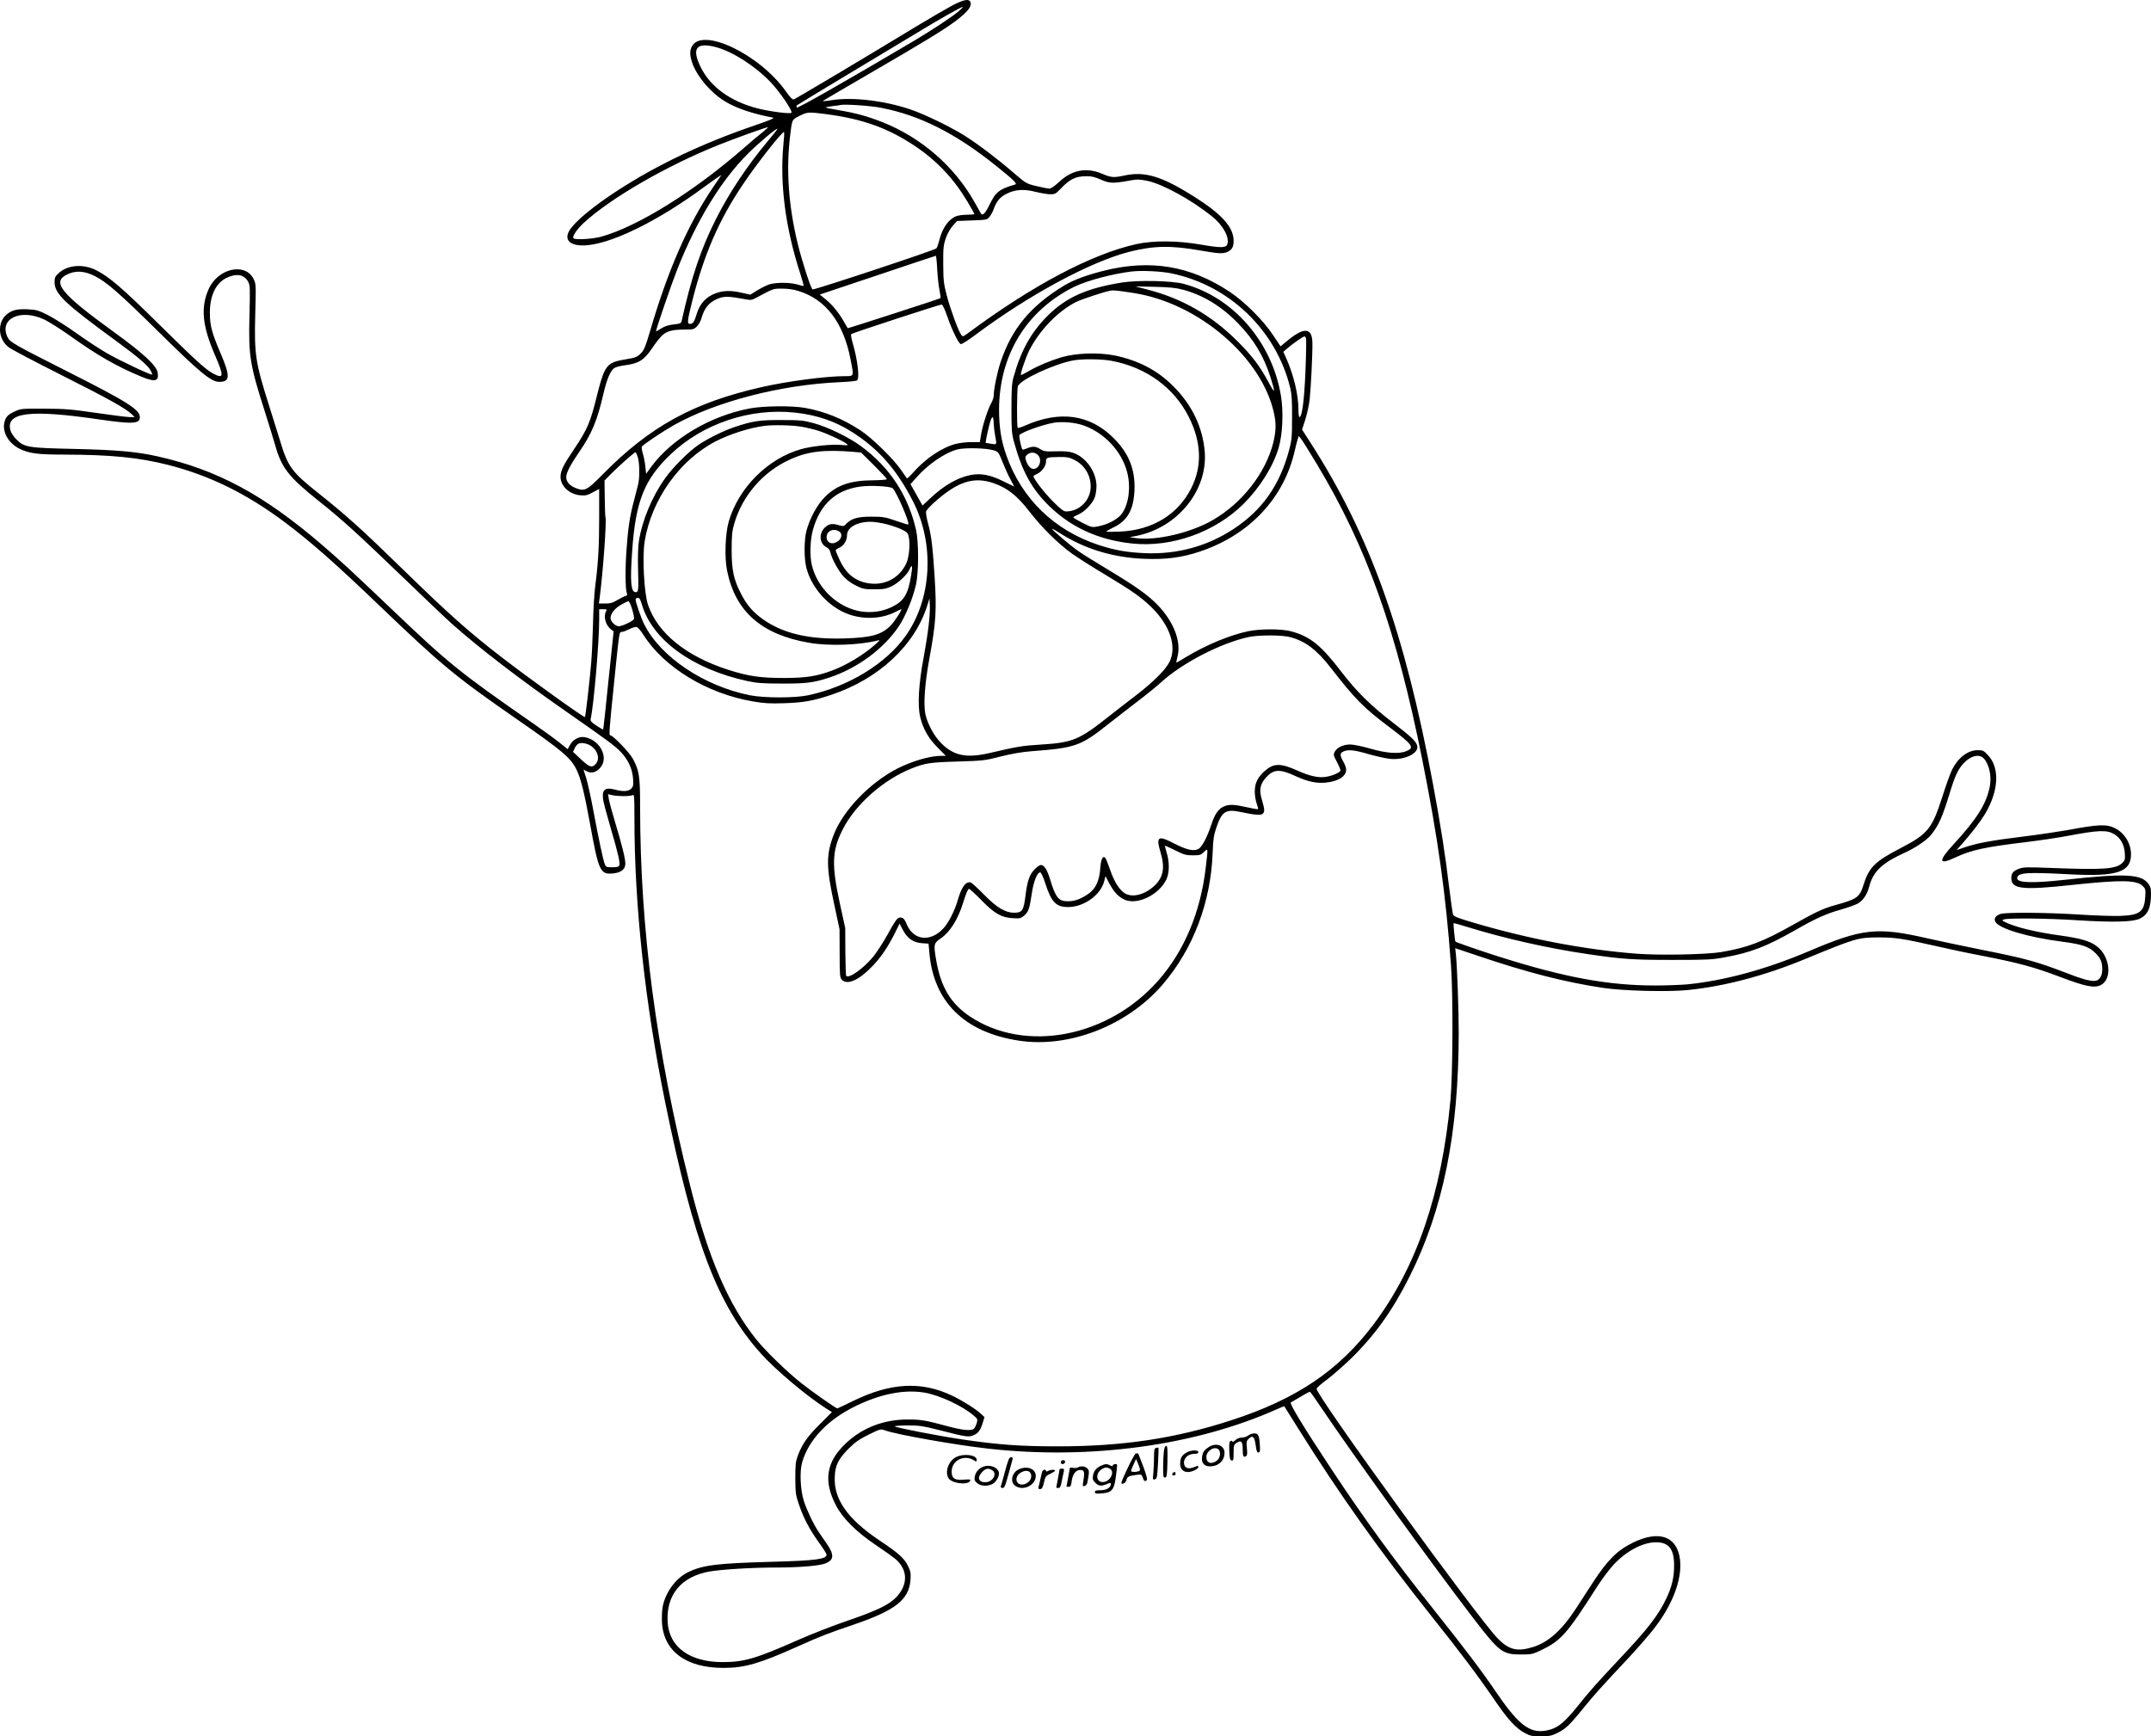 <?xml version="1.0" encoding="UTF-8"?>
<svg xmlns="http://www.w3.org/2000/svg" version="1.0" viewBox="0 0 1891.858 1527.39" preserveAspectRatio="xMidYMid meet">
  <g transform="translate(-57.007,1549.904) scale(0.1,-0.1)" fill="#000000" stroke="none">
    <path d="M8946 15451 c-52 -28 -182 -103 -288 -167 -509 -309 -1094 -657 -1108 -660 -9 -3 -34 23 -64 66 -231 330 -741 575 -831 400 -20 -39 -19 -79 5 -148 42 -118 162 -260 287 -335 100 -61 237 -107 422 -143 17 -4 -32 -24 -160 -68 -455 -155 -856 -345 -1209 -574 -208 -135 -374 -272 -420 -348 -50 -80 -3 -134 116 -134 227 0 654 207 1078 522 81 59 144 103 139 95 -4 -7 -35 -53 -69 -102 -223 -329 -399 -730 -558 -1274 -34 -117 -51 -161 -73 -183 -39 -41 -48 -45 -151 -62 -108 -17 -142 -38 -177 -106 -14 -27 -41 -115 -61 -197 -61 -249 -85 -307 -206 -487 -95 -141 -117 -187 -118 -241 0 -82 78 -155 175 -163 45 -4 62 0 109 26 l56 30 0 -251 c0 -254 -8 -396 -35 -607 -8 -63 -17 -209 -19 -325 -3 -115 -10 -271 -16 -345 -12 -149 -50 -473 -55 -479 -8 -7 -497 344 -735 528 -282 218 -456 372 -841 747 -392 382 -521 498 -770 696 -234 186 -267 231 -337 464 -22 71 -65 208 -95 304 -121 382 -131 451 -122 802 7 261 7 268 -14 312 -73 149 -315 95 -396 -89 -72 -162 -56 -325 60 -590 75 -173 73 -200 -15 -155 -67 34 -155 114 -485 440 -320 316 -434 414 -549 472 -115 58 -253 47 -331 -27 -30 -27 -35 -39 -35 -77 0 -104 87 -187 552 -526 185 -136 271 -210 294 -254 9 -17 14 -32 12 -34 -8 -8 -291 126 -401 190 -64 37 -185 117 -269 177 -84 60 -195 130 -246 156 -83 42 -101 47 -176 51 -94 5 -141 -6 -188 -46 -86 -73 -75 -221 23 -291 23 -17 230 -126 460 -242 406 -204 568 -294 619 -345 l25 -24 -45 0 c-25 0 -157 17 -295 37 -221 32 -274 36 -455 37 -193 1 -208 0 -255 -22 -65 -30 -83 -48 -95 -94 -24 -86 34 -189 133 -237 84 -41 157 -51 392 -51 410 -1 653 -25 911 -90 370 -94 694 -254 1033 -508 228 -172 442 -360 836 -738 535 -513 662 -618 1190 -984 411 -285 481 -344 534 -448 39 -78 69 -198 121 -482 77 -424 89 -448 212 -433 64 8 98 37 98 85 0 45 -30 166 -89 361 -27 89 -52 182 -56 206 l-7 44 38 -9 c49 -11 154 -11 177 0 16 8 17 -6 17 -205 0 -771 94 -1630 271 -2499 252 -1234 460 -1781 839 -2205 128 -144 408 -380 581 -489 l46 -29 -106 -106 c-110 -109 -155 -174 -194 -277 -19 -51 -22 -78 -22 -199 1 -131 3 -146 33 -234 42 -121 89 -211 174 -330 38 -52 68 -100 68 -107 0 -41 -89 -53 -491 -64 -470 -13 -595 -28 -725 -90 -108 -52 -197 -171 -225 -301 -6 -29 -9 -91 -7 -138 12 -256 212 -405 543 -404 184 0 315 38 643 185 210 94 274 119 496 194 372 127 491 220 504 396 4 59 1 75 -22 122 -33 68 -82 112 -256 228 -277 187 -398 360 -388 557 4 101 32 156 122 247 58 57 91 81 176 123 104 51 105 51 145 37 103 -37 623 -129 905 -160 896 -101 1826 26 2544 348 32 15 60 25 62 24 1 -2 57 -91 124 -198 364 -581 717 -1078 1180 -1660 248 -311 402 -516 555 -740 113 -164 182 -237 258 -277 45 -24 64 -28 137 -28 71 0 94 4 140 26 76 35 116 73 230 214 101 125 166 197 414 461 81 88 184 206 227 264 167 221 245 453 210 622 -37 178 -190 223 -406 118 -139 -67 -224 -152 -352 -347 -40 -62 -107 -166 -149 -230 -127 -195 -245 -301 -382 -343 -136 -42 -210 -25 -307 74 -173 174 -1595 2134 -1595 2198 0 8 39 43 87 78 49 36 141 117 207 180 216 209 373 428 524 730 296 590 431 1261 432 2140 0 218 -14 591 -25 697 l-6 51 203 -68 c430 -146 768 -232 1097 -281 176 -27 577 -37 747 -19 323 33 673 125 1029 272 448 185 466 190 650 191 145 0 221 -12 510 -78 104 -24 287 -63 405 -85 313 -61 450 -98 680 -185 227 -86 301 -100 358 -71 103 53 81 255 -37 342 -62 46 -142 69 -323 94 -213 29 -396 74 -483 118 -28 14 -28 16 -10 23 35 13 387 10 643 -7 317 -20 491 -16 553 14 65 32 92 83 97 187 3 67 0 85 -17 112 -59 94 -202 102 -745 42 -293 -32 -423 -26 -414 19 9 45 84 50 461 30 415 -22 540 18 540 176 0 94 -56 186 -138 228 -76 39 -143 37 -425 -16 -74 -13 -247 -39 -385 -56 -280 -34 -405 -58 -513 -94 l-73 -25 59 67 c78 89 151 185 190 249 122 203 133 409 26 520 -36 39 -45 43 -88 43 -87 0 -172 -64 -225 -168 -16 -31 -52 -131 -81 -222 -96 -302 -130 -345 -372 -471 -228 -118 -279 -169 -328 -324 -34 -110 -55 -125 -255 -180 -97 -27 -170 -61 -359 -168 -271 -153 -403 -203 -636 -243 -129 -22 -539 -30 -740 -15 -456 35 -952 129 -1438 273 -140 41 -175 55 -182 72 -4 12 -20 122 -35 245 -31 267 -78 565 -141 901 -250 1342 -555 2191 -1078 3005 l-74 115 29 89 c15 49 33 129 38 177 11 100 26 408 24 497 -2 135 -73 141 -221 18 l-59 -49 -64 96 c-85 130 -252 297 -385 385 -343 227 -692 286 -1099 186 -159 -40 -270 -81 -354 -131 -294 -178 -462 -379 -560 -673 -30 -89 -61 -241 -61 -296 0 -15 -9 -43 -19 -61 -30 -51 -77 -195 -91 -275 l-12 -73 -75 0 c-41 0 -103 -7 -137 -16 -118 -30 -264 -127 -370 -247 -30 -34 -57 -59 -59 -57 -2 3 -25 37 -52 75 -69 100 -254 280 -355 347 -156 103 -317 168 -490 199 -113 20 -364 18 -485 -5 -346 -65 -684 -265 -867 -513 l-45 -62 -7 63 c-3 35 -13 87 -22 115 -8 28 -12 56 -9 61 11 18 188 136 282 189 369 207 938 355 1458 378 77 3 146 10 153 16 24 19 6 177 -39 331 -11 38 -17 72 -12 76 10 10 776 260 795 260 8 0 26 -38 47 -97 43 -126 102 -247 122 -251 9 -2 65 34 125 79 473 354 1017 647 1361 734 214 53 361 56 622 10 167 -29 201 -30 241 -10 38 20 50 43 50 97 -1 120 -105 235 -355 392 -278 175 -428 220 -605 181 -93 -20 -117 -19 -195 15 -139 59 -266 35 -379 -71 -40 -37 -72 -59 -87 -59 -13 0 -64 10 -114 22 -90 22 -91 23 -205 121 -140 121 -304 245 -425 322 -121 76 -346 186 -474 230 -228 78 -508 112 -694 83 -48 -8 -84 -11 -80 -7 5 4 187 111 406 238 484 281 654 385 755 460 100 74 144 125 140 159 -5 46 -50 41 -162 -17z m59 -48 c-51 -46 -236 -168 -401 -266 -600 -355 -1020 -594 -1026 -584 -4 7 -4 15 0 19 4 4 194 119 422 256 228 137 514 309 635 382 197 120 391 230 405 229 3 0 -13 -16 -35 -36z m-2140 -318 c148 -39 348 -167 484 -310 81 -86 196 -254 182 -268 -12 -12 -189 11 -300 39 -238 62 -411 188 -497 360 -83 167 -42 224 131 179z m1454 -534 c344 -67 658 -226 1016 -514 151 -121 185 -155 164 -161 -139 -40 -171 -65 -224 -174 -39 -81 -63 -105 -78 -80 -4 7 -30 54 -58 103 -176 311 -464 562 -804 698 -131 52 -231 80 -383 106 -63 10 -116 21 -119 24 -2 3 22 8 54 12 32 3 65 8 73 10 36 10 265 -6 359 -24z m-482 -56 c323 -43 544 -122 784 -283 190 -128 337 -284 457 -485 34 -58 62 -107 62 -111 0 -3 -29 -6 -65 -6 -36 0 -80 -6 -98 -14 -67 -28 -122 -109 -147 -216 -8 -30 -18 -60 -24 -66 -15 -16 -1074 -367 -1089 -361 -15 6 -95 254 -132 407 -81 339 -102 646 -65 950 17 141 15 136 82 170 71 35 78 35 235 15z m-562 -161 c-32 -25 -103 -84 -157 -132 -438 -384 -935 -694 -1257 -784 -77 -22 -231 -31 -247 -15 -14 14 28 77 90 135 236 218 729 503 1189 687 156 62 412 154 431 155 5 0 -17 -20 -49 -46z m45 -80 c-178 -213 -333 -446 -449 -674 -134 -263 -220 -518 -306 -906 -4 -18 -14 -23 -69 -29 -45 -4 -78 -15 -110 -35 -25 -16 -46 -28 -46 -25 0 20 135 413 187 545 170 429 383 779 621 1017 92 92 252 227 260 219 2 -2 -38 -53 -88 -112z m140 -30 c-32 -343 18 -730 147 -1127 19 -60 33 -110 31 -113 -2 -2 -26 4 -53 12 -65 20 -198 20 -253 0 -24 -9 -70 -32 -103 -52 l-60 -37 -72 16 c-96 23 -164 21 -233 -4 -83 -31 -137 -89 -164 -175 -23 -77 -35 -94 -61 -94 -27 0 -25 23 20 203 102 405 233 708 442 1019 123 185 353 477 365 465 3 -2 0 -53 -6 -113z m2792 -305 c78 -34 108 -35 256 -8 64 12 83 11 154 -3 133 -28 382 -164 564 -309 99 -78 159 -186 139 -248 -10 -33 -58 -34 -225 -5 -205 37 -423 39 -574 6 -393 -87 -914 -362 -1484 -785 -42 -31 -44 -31 -58 -13 -25 34 -96 227 -127 346 -27 104 -30 130 -31 275 -1 143 2 167 22 227 14 40 38 84 61 110 l39 43 132 5 c130 5 132 5 154 33 12 15 28 44 35 65 24 69 57 109 115 137 77 38 152 43 256 16 46 -11 104 -21 128 -21 41 0 49 5 91 49 80 84 130 109 224 110 45 1 75 -6 129 -30z m-1439 -791 c4 -68 13 -151 21 -186 7 -34 11 -64 7 -66 -13 -8 -813 -267 -815 -264 -2 2 -15 26 -31 53 -44 79 -105 154 -162 200 l-53 43 508 170 c279 94 510 171 513 171 3 1 9 -54 12 -121z m2061 -34 c511 -106 920 -501 1044 -1007 13 -56 17 -113 16 -262 0 -171 -3 -199 -26 -286 -83 -309 -236 -527 -488 -693 -230 -152 -496 -225 -780 -213 -158 7 -263 25 -407 72 -390 128 -678 408 -812 789 -45 126 -64 248 -64 401 1 481 241 873 661 1081 112 55 340 115 507 135 91 10 258 2 349 -17z m-9471 -23 c107 -54 214 -148 567 -496 361 -356 457 -435 529 -435 95 0 97 50 13 247 -78 182 -96 246 -96 358 -1 151 51 262 145 309 88 43 158 31 192 -34 17 -32 17 -57 11 -300 -9 -355 4 -432 140 -856 35 -111 74 -237 86 -280 55 -198 118 -280 380 -489 217 -173 336 -282 750 -680 190 -183 383 -367 430 -408 240 -213 588 -480 988 -759 373 -260 443 -311 495 -367 63 -68 99 -146 105 -231 4 -59 2 -70 -17 -89 -25 -25 -72 -27 -146 -7 -85 22 -113 -3 -100 -91 4 -25 33 -135 65 -244 64 -216 86 -310 77 -334 -5 -11 -21 -15 -62 -15 -51 0 -56 2 -66 28 -15 39 -52 213 -99 464 -22 119 -51 250 -64 292 l-24 75 30 -15 c40 -21 81 -10 118 32 77 88 -1 243 -136 268 -49 10 -103 -19 -130 -67 l-21 -38 -74 59 c-41 33 -150 112 -244 177 -636 442 -731 519 -1235 1000 -358 341 -436 413 -610 563 -511 439 -920 659 -1442 776 -186 42 -356 57 -738 66 -408 9 -436 14 -506 84 -24 23 -46 58 -52 79 -44 159 171 186 783 96 292 -42 355 -39 355 20 0 67 -109 136 -660 414 -455 230 -482 246 -504 291 -77 163 117 253 326 153 41 -20 142 -84 224 -142 242 -173 413 -271 629 -360 121 -50 156 -40 141 40 -12 60 -128 168 -381 351 -473 342 -554 443 -412 510 73 35 151 30 240 -15z m6188 -131 c242 -74 397 -277 460 -603 30 -154 33 -147 -56 -147 -160 0 -502 -45 -725 -96 -602 -136 -986 -347 -1404 -773 -134 -136 -154 -146 -231 -116 -53 20 -85 56 -85 97 0 38 37 109 114 221 110 159 159 277 212 507 32 138 65 215 102 234 15 8 52 17 82 21 128 16 175 45 247 153 20 31 55 76 76 99 45 49 93 63 213 63 70 0 78 2 104 28 16 16 34 49 40 73 26 95 75 149 163 178 41 14 93 12 203 -9 67 -13 73 -12 110 7 163 87 153 83 234 83 49 0 101 -7 141 -20z m4466 -416 c3 -9 1 -138 -5 -287 -11 -263 -30 -407 -53 -407 -5 0 -9 31 -9 69 0 128 -43 307 -110 455 l-23 50 39 34 c47 40 136 102 147 102 4 0 10 -7 14 -16z m-4491 -655 c185 -20 348 -75 493 -167 235 -148 397 -331 541 -613 193 -378 166 -861 -66 -1186 -175 -245 -502 -444 -855 -520 -116 -25 -388 -25 -513 0 -405 81 -786 337 -930 624 -27 54 -76 195 -76 219 0 8 9 14 19 14 15 0 23 -13 36 -57 91 -313 445 -570 928 -675 85 -18 135 -22 302 -22 212 -1 280 7 414 51 249 81 482 252 618 455 57 86 122 243 149 363 25 107 25 377 1 482 -69 303 -230 549 -480 734 -107 80 -296 172 -422 206 -90 24 -118 27 -280 27 -192 1 -256 -8 -415 -62 -92 -30 -235 -101 -315 -155 -89 -61 -224 -196 -295 -295 -115 -161 -203 -372 -231 -556 -7 -42 -10 -141 -7 -241 5 -191 4 -205 -21 -205 -42 0 -50 88 -31 360 30 439 107 632 339 853 284 271 702 410 1097 366z m1744 -99 c1 -25 7 -75 14 -112 14 -74 16 -72 -47 -61 l-38 6 6 41 c4 23 16 76 27 119 22 85 37 87 38 7z m-1689 -25 c46 -8 113 -24 149 -36 76 -24 216 -89 245 -113 19 -16 16 -16 -45 -11 -84 8 -256 -10 -351 -36 -295 -82 -554 -341 -640 -639 -30 -107 -38 -317 -14 -431 72 -359 303 -562 720 -634 175 -31 443 -21 605 20 22 6 20 2 -15 -29 -102 -93 -258 -188 -388 -236 -136 -50 -223 -64 -417 -65 -212 0 -316 15 -495 72 -370 119 -621 322 -706 573 -34 102 -51 421 -29 557 60 367 307 715 625 880 125 64 301 120 430 136 77 10 250 6 326 -8z m4537 -338 c436 -728 694 -1454 922 -2594 138 -692 207 -1185 252 -1808 19 -264 16 -959 -5 -1185 -78 -824 -298 -1467 -674 -1968 -306 -408 -679 -660 -1252 -846 -495 -161 -955 -230 -1526 -230 -331 0 -512 13 -830 59 -219 32 -605 107 -605 117 0 4 52 8 115 8 103 0 133 -5 287 -44 227 -58 247 -61 291 -42 41 17 61 44 81 111 l15 48 -30 28 c-46 43 -163 117 -253 160 -271 130 -541 116 -873 -46 -73 -36 -135 -65 -139 -65 -12 0 -223 148 -319 224 -124 99 -307 276 -388 376 -249 308 -427 720 -587 1360 -300 1194 -439 2253 -440 3324 0 275 -7 325 -63 429 -28 54 -175 207 -198 207 -14 0 -12 34 31 453 48 471 46 457 69 457 10 0 39 11 65 24 26 13 56 22 66 19 11 -3 37 -33 58 -67 182 -288 560 -518 963 -587 104 -18 149 -20 279 -16 170 6 252 21 409 73 419 139 739 437 848 791 l18 58 3 -55 c5 -82 -14 -247 -54 -463 -45 -238 -55 -427 -30 -527 26 -106 73 -187 153 -267 l72 -73 -44 0 c-95 0 -255 -47 -381 -111 -245 -126 -479 -369 -562 -585 -67 -176 -66 -282 6 -614 l46 -215 1 -211 c0 -194 2 -214 19 -233 48 -52 155 -3 276 126 72 77 130 162 190 282 l42 85 30 -57 c40 -75 91 -109 167 -115 l58 -4 7 -78 c36 -433 308 -702 786 -775 440 -68 951 130 1262 489 272 315 429 727 444 1171 4 104 9 145 30 207 50 151 84 173 221 143 117 -25 171 -29 188 -15 20 17 19 37 -6 123 -26 86 -17 136 33 193 69 78 122 81 265 15 106 -49 186 -65 267 -56 110 12 176 55 176 114 0 14 -11 46 -25 70 -32 55 -31 75 0 89 43 20 97 14 226 -24 68 -19 153 -38 189 -41 127 -11 251 50 235 115 -9 39 -53 81 -215 205 -193 148 -318 272 -448 441 -185 242 -280 318 -452 363 -85 21 -268 21 -373 -1 -163 -35 -366 -119 -544 -226 -45 -28 -84 -50 -86 -50 -2 0 2 25 10 56 34 132 -37 311 -182 458 -83 84 -189 159 -423 300 -114 68 -235 144 -269 168 -73 51 -235 189 -229 195 2 2 32 -15 67 -37 215 -139 469 -217 749 -227 187 -7 322 11 480 63 439 146 746 472 839 894 7 30 17 70 23 89 l11 35 22 -28 c12 -15 77 -119 143 -229z m-2850 131 c43 -13 44 -14 82 -109 21 -52 52 -121 70 -152 17 -31 30 -57 28 -57 -1 0 -43 20 -91 44 -112 57 -200 74 -288 57 -119 -24 -235 -91 -358 -206 l-67 -63 -53 94 -53 94 49 55 c102 118 255 223 366 251 63 16 252 12 315 -8z m-1229 -14 l65 -6 113 -112 c62 -62 113 -116 113 -122 0 -5 -54 -9 -122 -10 -199 -1 -318 -42 -424 -148 -68 -69 -132 -187 -161 -296 -22 -86 -22 -245 0 -329 48 -180 200 -346 375 -407 133 -46 285 -39 403 20 28 15 53 26 55 26 12 0 -55 -104 -89 -140 -80 -84 -170 -110 -408 -117 -315 -10 -540 43 -717 167 -86 61 -141 123 -192 221 -67 129 -85 210 -85 389 0 131 4 167 23 233 70 243 252 455 484 561 160 75 306 92 567 70z m-1898 -51 c15 -55 16 -179 1 -238 -6 -22 -22 -85 -36 -140 -37 -138 -53 -246 -66 -438 -12 -165 -10 -348 4 -379 5 -12 1 -18 -16 -23 -13 -4 -44 -20 -71 -36 -37 -23 -59 -29 -103 -29 l-57 0 7 48 c31 239 63 692 51 712 -2 4 -5 77 -6 164 l-2 158 54 55 c71 72 207 193 218 193 5 0 14 -21 22 -47z m3127 -224 c122 -42 208 -110 314 -247 106 -139 259 -290 378 -374 52 -37 186 -122 297 -188 228 -137 311 -195 401 -283 163 -160 224 -346 159 -479 -35 -71 -144 -179 -296 -296 -69 -52 -178 -137 -241 -187 -260 -206 -315 -228 -598 -246 -161 -10 -200 -16 -452 -75 -203 -46 -315 -23 -426 92 -60 61 -117 168 -135 251 -18 89 -5 271 35 488 59 322 65 422 46 725 -17 263 -29 360 -56 459 -14 50 -22 101 -19 111 3 10 32 42 63 71 208 190 353 239 530 178z m-887 -45 c33 -29 152 -304 138 -319 -3 -2 -52 13 -109 33 -95 33 -115 36 -215 36 -119 1 -178 -16 -223 -64 -20 -21 -25 -22 -60 -12 -59 18 -87 15 -121 -14 -61 -51 -57 -145 7 -178 19 -10 31 -26 35 -45 11 -53 70 -162 115 -212 27 -30 68 -61 110 -81 61 -30 74 -33 162 -33 81 0 103 4 150 26 60 28 141 104 160 150 22 52 28 31 14 -51 -26 -167 -64 -229 -167 -279 -83 -41 -179 -55 -271 -41 -204 30 -389 204 -436 410 -19 82 -15 216 9 305 63 228 202 355 419 384 90 12 262 3 283 -15z m-62 -314 c47 -12 111 -33 141 -48 49 -24 56 -31 63 -67 13 -62 3 -174 -20 -227 -66 -149 -222 -217 -383 -169 -93 29 -156 88 -206 196 -19 40 -34 78 -34 83 0 5 14 15 31 22 39 17 69 64 69 111 0 67 85 117 204 118 27 1 87 -8 135 -19z m-402 -71 c21 -18 15 -56 -13 -78 -50 -39 -104 -21 -104 34 0 57 69 83 117 44z m-1827 -680 c12 -39 19 -77 16 -85 -7 -18 -103 -64 -134 -64 -30 0 -72 42 -72 72 0 39 37 86 92 117 29 17 58 31 65 31 7 0 22 -32 33 -71z m-230 -18 c-24 -46 -4 -121 43 -158 l24 -18 -45 -430 c-24 -237 -45 -431 -47 -433 -2 -2 -28 13 -59 34 -44 29 -55 41 -51 58 28 125 75 676 75 878 l0 88 35 0 c32 0 35 -2 25 -19z m6015 -226 c136 -35 237 -112 363 -275 209 -270 288 -350 522 -525 194 -147 212 -172 143 -202 -66 -29 -178 -21 -322 21 -71 20 -147 36 -175 36 -61 0 -115 -25 -136 -63 -14 -26 -13 -31 18 -90 18 -34 32 -68 32 -75 0 -17 -72 -49 -131 -57 -65 -10 -143 8 -249 56 -147 66 -207 65 -284 -2 -65 -57 -90 -109 -90 -184 0 -33 8 -80 17 -105 9 -24 14 -46 12 -49 -3 -2 -47 5 -99 17 -110 25 -154 27 -199 8 -49 -20 -82 -66 -112 -158 -37 -111 -80 -194 -110 -214 -41 -27 -105 -13 -218 45 -141 74 -161 62 -121 -74 42 -138 27 -222 -52 -297 -82 -77 -186 -106 -254 -71 -50 26 -99 101 -136 210 -18 53 -37 100 -43 106 -22 22 -38 -13 -44 -92 -7 -108 -40 -179 -102 -223 -65 -46 -121 -67 -180 -67 -84 -1 -110 30 -159 192 -27 88 -52 127 -82 127 -9 0 -33 -17 -54 -38 -44 -43 -65 -103 -80 -228 -17 -135 -29 -154 -100 -154 -78 0 -153 45 -266 160 -54 55 -106 103 -116 106 -42 13 -81 -39 -113 -151 -28 -97 -80 -200 -126 -251 -118 -128 -269 -108 -328 43 -17 42 -35 57 -64 49 -17 -4 -41 -39 -95 -138 -40 -73 -100 -166 -133 -206 -84 -102 -212 -193 -236 -168 -4 3 -7 99 -8 213 l-1 208 -48 220 c-73 336 -68 462 24 644 111 223 360 442 612 542 116 45 157 52 398 59 226 7 240 8 380 44 100 25 186 40 275 47 385 29 431 46 675 240 63 50 176 137 250 194 74 56 168 132 209 169 185 171 525 347 772 401 89 19 290 19 364 0z m-6142 -961 c59 -44 75 -117 33 -159 -32 -32 -51 -25 -130 48 l-66 62 15 33 c8 18 24 36 37 41 28 10 79 -1 111 -25z m12245 -107 c47 -50 70 -156 53 -245 -30 -155 -113 -287 -326 -518 -130 -142 -123 -176 20 -109 146 68 256 92 646 139 113 14 266 37 340 51 279 53 350 55 416 15 53 -32 87 -93 91 -164 4 -56 2 -64 -22 -88 -55 -54 -163 -62 -628 -44 -215 8 -241 8 -283 -8 -49 -19 -65 -39 -65 -81 0 -97 95 -108 530 -61 443 47 572 45 628 -11 22 -22 24 -31 20 -91 -8 -134 -47 -164 -223 -170 -60 -2 -221 3 -357 12 -280 18 -635 21 -690 6 -45 -13 -64 -41 -48 -70 32 -60 288 -136 583 -174 185 -24 244 -45 304 -108 40 -41 53 -76 53 -137 0 -61 -28 -101 -71 -101 -46 0 -113 19 -239 68 -268 103 -358 128 -754 207 -149 30 -360 74 -470 99 -450 103 -574 89 -1051 -114 -372 -158 -737 -257 -1064 -290 -57 -5 -185 -10 -285 -10 -412 0 -796 71 -1376 255 -137 43 -372 124 -379 131 -5 4 -20 158 -16 162 2 2 54 -12 116 -32 335 -103 710 -188 1064 -240 308 -45 396 -51 745 -51 302 0 347 2 455 22 237 43 372 96 630 243 172 99 273 144 397 178 59 17 125 40 148 53 46 26 82 79 100 149 36 135 112 207 317 300 90 41 193 111 229 157 66 84 97 153 161 361 45 150 73 211 119 262 64 71 141 91 182 47z m-7110 -809 c75 -38 94 -43 153 -43 61 0 71 3 98 29 37 36 37 41 16 -136 -46 -395 -190 -737 -419 -996 -440 -499 -1167 -638 -1653 -316 -169 112 -257 258 -298 491 -25 145 -24 154 39 197 82 56 152 169 196 311 25 82 43 125 53 125 6 0 54 -44 107 -98 114 -118 178 -155 280 -160 60 -4 69 -1 97 22 38 32 48 60 68 195 15 105 47 186 74 186 8 0 27 -41 47 -104 52 -159 94 -201 198 -201 140 0 287 106 318 228 l11 44 33 -63 c40 -75 76 -114 128 -141 111 -57 309 36 375 176 27 58 28 152 2 235 -10 34 -17 61 -14 61 3 0 44 -19 91 -42z m-2209 -4769 c130 -21 341 -119 437 -204 33 -28 34 -32 24 -66 -6 -20 -17 -42 -25 -49 -25 -20 -102 -12 -235 24 -190 52 -236 59 -355 58 -205 -1 -392 -74 -534 -208 -174 -163 -201 -331 -89 -546 58 -114 181 -236 348 -348 69 -46 146 -101 172 -122 111 -92 118 -222 16 -334 -64 -70 -173 -123 -443 -215 -115 -39 -307 -114 -425 -166 -365 -162 -476 -195 -660 -195 -292 -1 -475 131 -488 352 -14 240 119 400 368 445 106 18 374 35 585 35 204 0 382 15 435 36 75 30 79 75 13 171 -26 37 -59 86 -74 108 -43 63 -104 193 -129 270 -31 99 -38 261 -15 340 57 199 225 376 470 495 219 107 427 148 604 119z m3496 -139 c279 -415 959 -1357 1328 -1839 234 -305 261 -326 422 -326 95 0 104 2 178 37 177 85 227 141 497 564 41 64 106 150 143 190 110 118 253 194 367 196 117 2 165 -58 164 -207 0 -104 -20 -186 -69 -289 -70 -147 -167 -272 -409 -528 -208 -222 -259 -278 -373 -421 -107 -132 -163 -180 -236 -202 -165 -49 -266 19 -470 317 -138 203 -277 386 -557 738 -353 444 -602 785 -903 1240 -242 366 -368 573 -354 582 121 72 163 95 168 94 4 0 51 -66 104 -146z M10440 13014 c-310 -49 -492 -130 -654 -291 -146 -145 -237 -307 -302 -543 -15 -53 -18 -103 -18 -275 0 -186 2 -219 22 -292 71 -261 159 -421 318 -573 192 -184 433 -292 721 -322 350 -37 731 100 983 351 142 143 259 329 306 491 35 119 44 315 20 459 -80 475 -420 866 -855 983 -103 28 -401 34 -541 12z m533 -63 c178 -47 342 -147 486 -296 139 -144 223 -283 284 -470 47 -147 43 -159 -17 -46 -75 140 -147 235 -280 366 -224 222 -481 369 -781 446 l-110 29 170 -4 c131 -3 188 -9 248 -25z m-423 -31 c569 -92 1122 -570 1226 -1060 19 -90 17 -151 -6 -250 -65 -268 -273 -536 -535 -687 -193 -111 -492 -181 -672 -158 l-58 8 65 13 c360 74 623 401 596 740 -18 216 -113 414 -280 579 -137 137 -303 223 -507 266 -146 30 -344 23 -474 -15 -104 -32 -207 -75 -288 -122 -32 -19 -62 -34 -67 -34 -11 0 41 153 72 215 91 180 253 347 413 428 44 22 246 89 300 99 26 6 76 0 215 -22z m-203 -595 c307 -58 552 -238 681 -498 110 -221 116 -430 20 -621 -117 -233 -341 -370 -625 -383 -68 -3 -123 -3 -123 0 0 3 29 20 64 37 122 58 176 154 184 325 8 183 -49 326 -183 460 -209 209 -473 246 -780 110 -32 -14 -61 -23 -64 -19 -9 8 -7 334 1 364 17 58 326 201 495 230 81 13 246 11 330 -5z m-254 -566 c187 -63 343 -228 391 -415 33 -128 15 -274 -45 -361 -34 -49 -121 -97 -210 -114 -54 -11 -57 -10 -137 30 -45 23 -82 45 -82 49 0 4 20 15 44 25 51 21 120 91 143 145 9 21 16 66 17 103 0 125 -91 256 -206 295 -37 12 -76 15 -151 13 -91 -3 -106 -1 -137 19 -41 26 -68 27 -117 7 -20 -8 -38 -13 -40 -11 -10 10 -33 118 -27 127 15 25 207 94 307 110 74 11 178 2 250 -22z m-396 -261 c51 -48 2 -149 -58 -118 -30 16 -61 90 -46 108 28 35 73 39 104 10z m321 -44 c89 -44 144 -132 145 -233 1 -120 -97 -221 -216 -221 -22 0 -47 19 -116 88 -76 76 -171 199 -171 222 0 4 14 13 31 20 40 17 79 69 79 108 0 37 7 39 116 41 67 1 88 -3 132 -25z M11549 2872 c-13 -11 -39 -19 -57 -19 -20 0 -41 -8 -57 -23 -14 -13 -25 -18 -25 -12 0 6 -7 9 -15 5 -13 -4 -15 -21 -13 -87 3 -68 6 -81 21 -84 15 -3 17 5 17 67 0 64 2 72 25 87 41 27 55 13 55 -55 0 -62 6 -76 30 -61 10 6 11 23 7 69 -6 53 -4 64 14 82 36 36 53 22 63 -54 7 -54 13 -67 25 -65 13 3 15 15 12 63 -5 84 -14 105 -49 105 -16 0 -40 -8 -53 -18z M11205 2772 c-42 -26 -55 -44 -62 -86 -9 -54 16 -86 68 -86 76 0 129 49 129 120 0 63 -71 91 -135 52z m83 -24 c22 -22 14 -75 -14 -97 -48 -38 -94 -22 -94 31 0 55 74 100 108 66z M10806 2728 c-3 -29 -6 -93 -6 -141 0 -79 2 -88 18 -85 15 3 17 19 20 141 2 112 0 137 -11 137 -10 0 -16 -17 -21 -52z M10738 2762 c-15 -3 -18 -15 -18 -81 0 -43 -3 -105 -6 -139 -6 -58 -6 -61 13 -56 19 5 21 17 28 140 4 75 6 136 4 138 -2 1 -12 1 -21 -2z M11003 2720 c-40 -24 -53 -48 -53 -99 0 -44 26 -71 68 -71 35 0 92 27 92 44 0 13 -4 13 -36 0 -47 -20 -80 -12 -88 21 -13 50 28 94 87 95 26 0 37 4 37 15 0 22 -68 19 -107 -5z M10560 2713 c-8 -2 -42 -64 -76 -137 -58 -125 -60 -132 -37 -128 14 3 26 14 29 28 8 33 21 40 82 48 52 7 53 6 63 -24 11 -31 17 -35 35 -22 7 5 -2 43 -30 119 -23 61 -43 113 -46 116 -3 2 -12 2 -20 0z m34 -130 c6 -18 2 -24 -17 -28 -14 -4 -34 -5 -45 -3 -19 3 -19 4 5 58 l25 55 13 -30 c7 -16 16 -40 19 -52z M8980 2682 c-66 -33 -101 -125 -69 -184 26 -49 176 -67 193 -23 3 10 -8 12 -54 8 -82 -8 -110 11 -110 71 0 99 112 154 198 98 20 -13 22 -13 22 7 0 42 -114 56 -180 23z M9410 2558 c-18 -68 -35 -129 -38 -135 -2 -8 4 -13 16 -13 17 0 24 18 51 118 18 64 34 125 37 135 4 12 0 17 -14 17 -16 0 -24 -20 -52 -122z M9913 2653 c-18 -6 -16 -33 1 -33 19 0 31 19 20 30 -5 4 -15 5 -21 3z M10255 2606 c-42 -18 -65 -47 -72 -89 -4 -29 -1 -40 20 -61 30 -30 53 -32 102 -12 31 13 35 13 35 0 0 -31 -38 -54 -90 -54 -39 0 -50 -3 -50 -16 0 -14 10 -16 60 -12 84 6 107 30 121 124 19 140 19 134 -1 134 -10 0 -20 -5 -22 -11 -3 -9 -9 -9 -25 0 -27 14 -41 14 -78 -3z m76 -26 c43 -23 13 -101 -45 -116 -74 -18 -91 74 -21 114 25 14 41 15 66 2z M9226 2600 c-42 -13 -75 -48 -82 -88 -6 -31 -3 -39 20 -59 32 -28 92 -31 137 -7 33 17 63 75 54 103 -13 43 -74 67 -129 51z m73 -36 c44 -31 1 -104 -63 -104 -61 0 -74 43 -27 91 33 33 56 36 90 13z M10050 2591 c-8 -6 -27 -7 -42 -4 -15 3 -28 3 -28 0 0 -3 -7 -41 -15 -84 -8 -43 -15 -79 -15 -80 0 -2 9 -3 20 -3 16 0 21 9 26 52 9 63 40 101 82 96 30 -3 33 -22 19 -105 -6 -37 -5 -41 12 -36 12 3 22 16 25 32 17 93 17 103 0 122 -18 20 -59 25 -84 10z M9533 2575 c-61 -26 -82 -108 -37 -144 68 -53 184 1 184 85 0 62 -73 91 -147 59z m95 -27 c21 -21 14 -65 -14 -87 -48 -38 -104 -23 -104 26 0 52 84 95 118 61z M9890 2576 c0 -2 -7 -40 -15 -83 -8 -43 -15 -79 -15 -80 0 -2 8 -3 19 -3 15 0 21 12 30 63 7 34 15 72 18 85 4 17 1 22 -16 22 -12 0 -21 -2 -21 -4z M9736 2553 c-3 -10 -10 -40 -16 -68 -6 -27 -13 -58 -16 -67 -4 -13 0 -18 14 -18 16 0 23 12 34 58 12 53 16 59 56 77 23 11 42 23 42 27 0 11 -38 10 -61 -2 -13 -7 -19 -7 -19 0 0 17 -28 11 -34 -7z M10887 2543 c-12 -11 -8 -23 8 -23 8 0 15 7 15 15 0 16 -12 20 -23 8z"></path>
  </g>
</svg>
